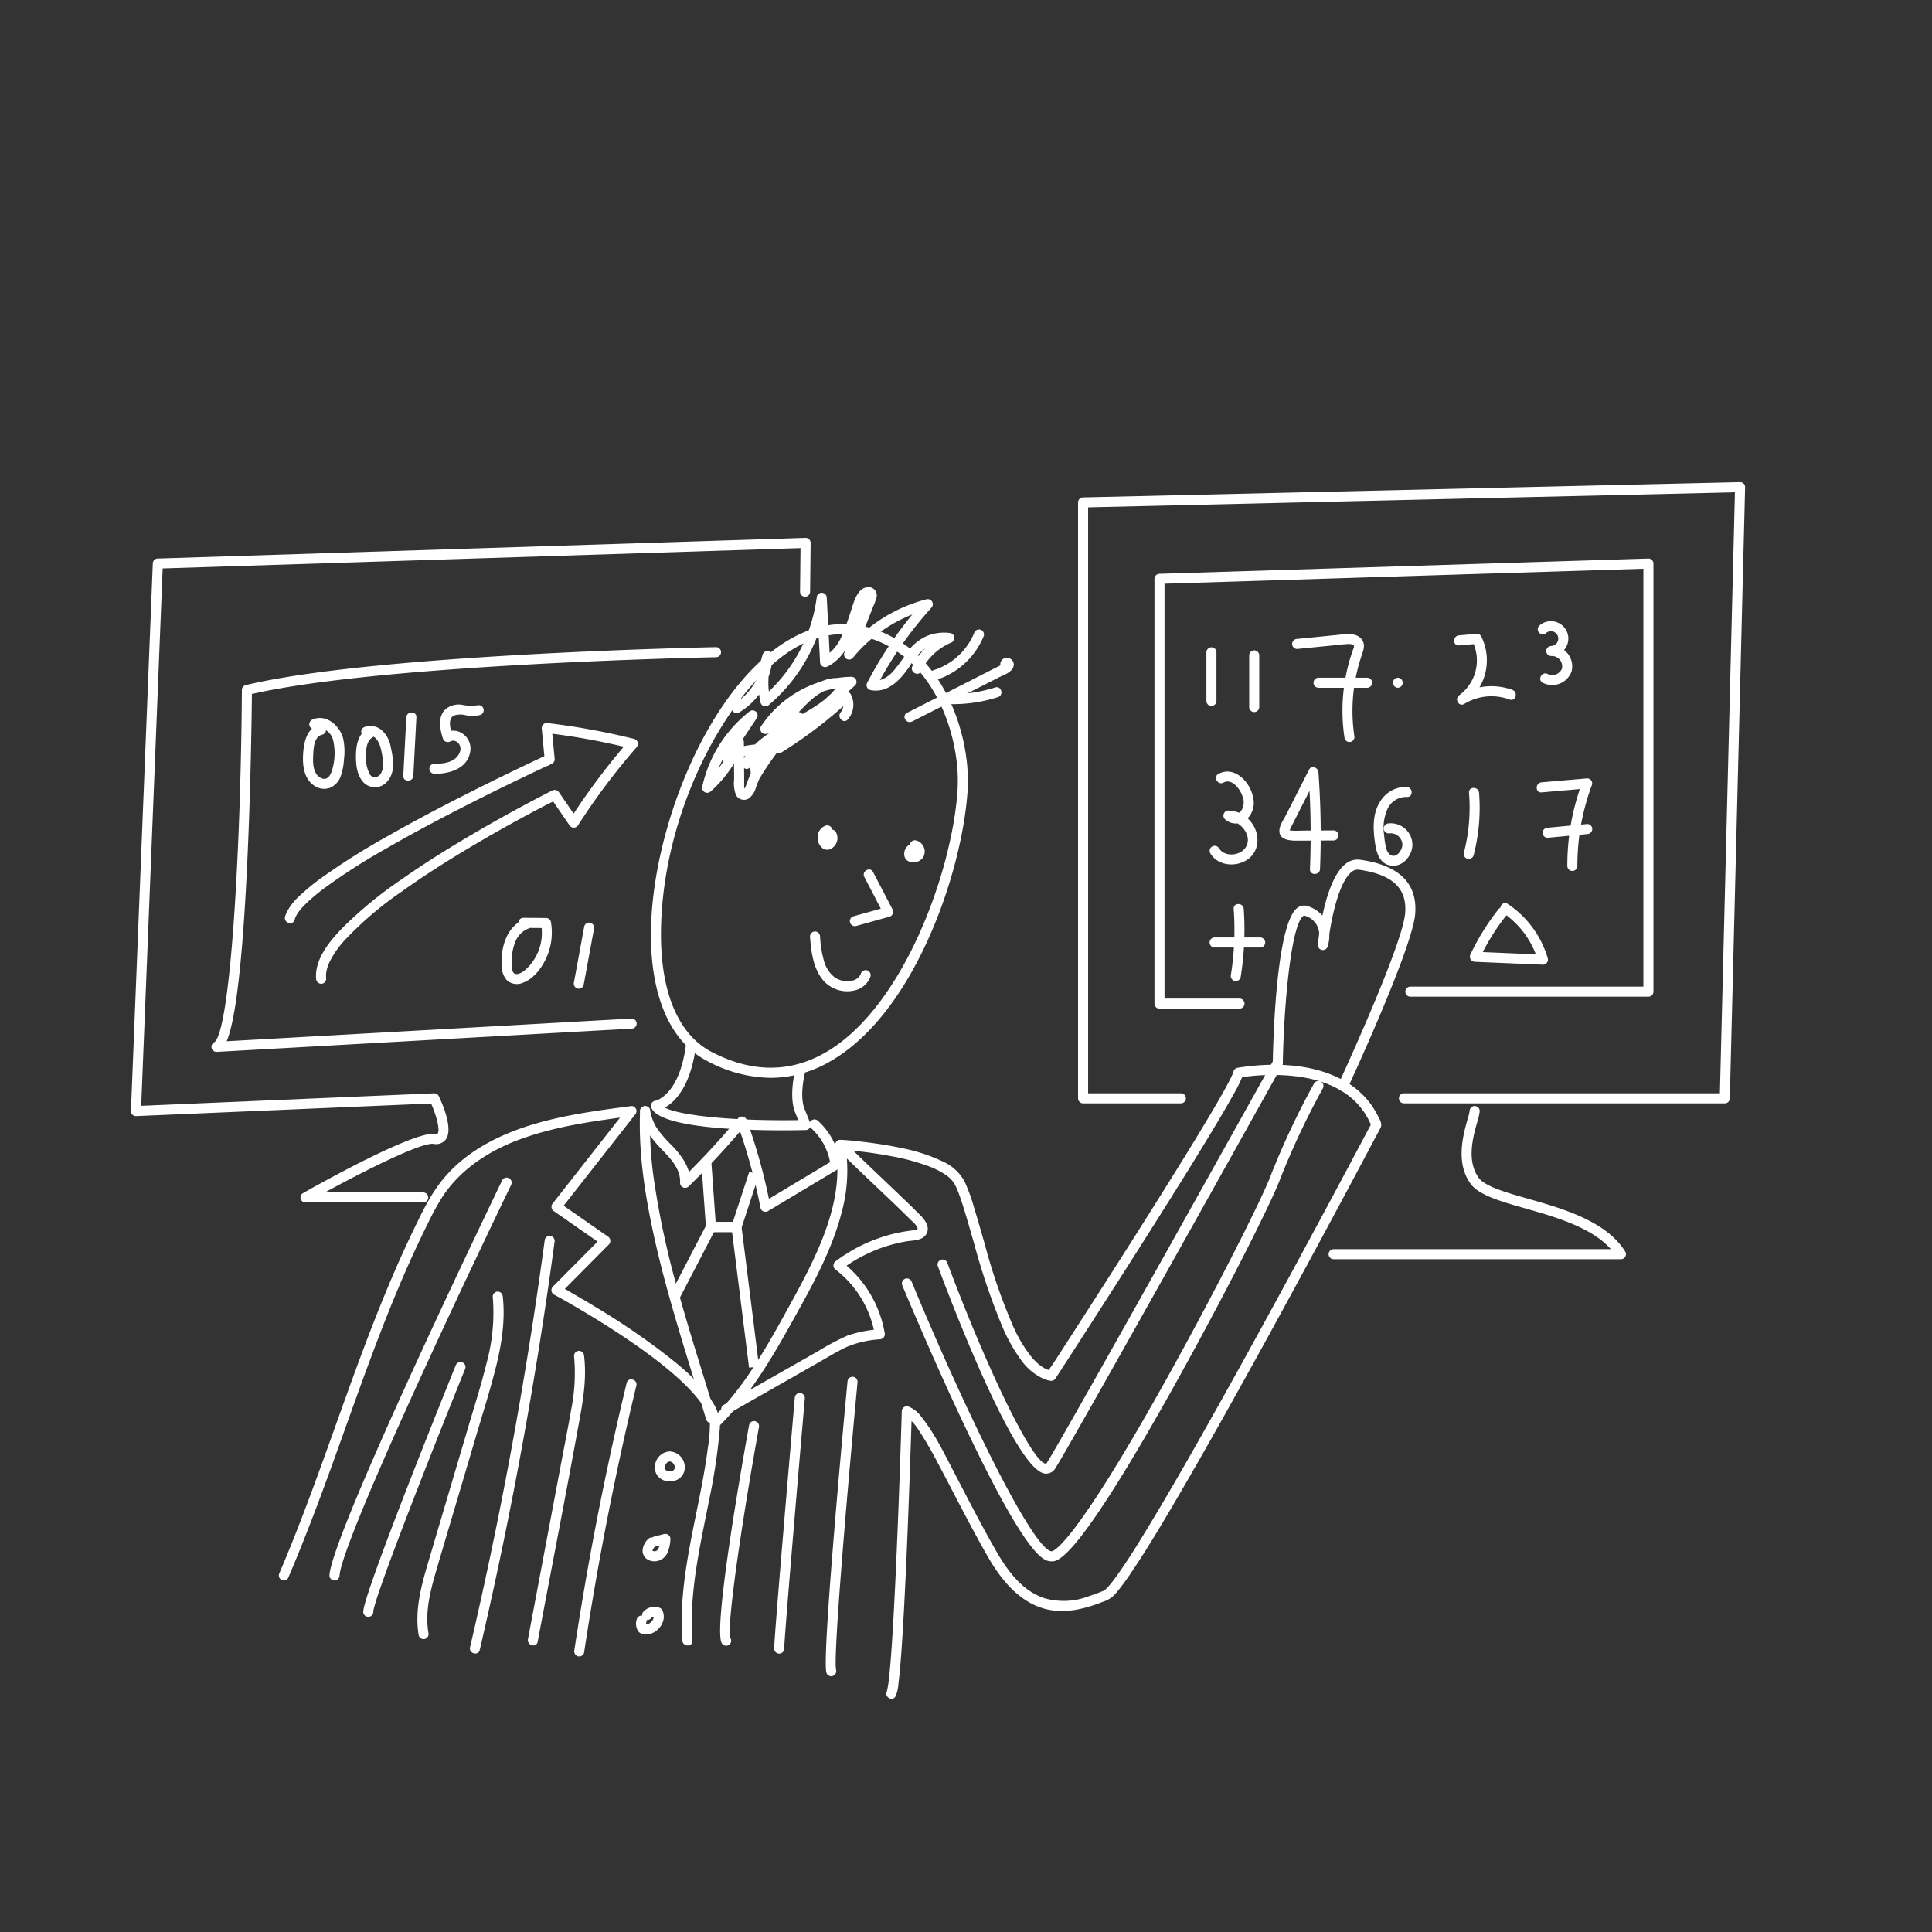 <?xml version="1.0" encoding="UTF-8"?>
<svg xmlns="http://www.w3.org/2000/svg" viewBox="0 0 424 424">
  <rect x="0" y="0" width="424" height="424" fill="#333333" stroke="none"/>
  <g fill="#fff">
    <path d="m169.135 236.54a30.182 30.182 0 0 1 -14.1-3.79c-7.889-4.154-12.216-14.017-12.183-27.776.056-23.129 13.043-55.625 31.59-65.276 8.077-4.205 16.451-3.561 24.217 1.852 9.084 6.335 13.447 18.977 13.74 28.695.036 1.185.015 2.354-.061 3.476-1.209 17.768-11.711 48.92-30.411 59.359a25.95 25.95 0 0 1 -12.791 3.46zm15.971-97.403a20.759 20.759 0 0 0 -9.646 2.517c-14.325 7.455-30.334 35.293-30.402 63.325-.031 12.897 3.877 22.066 11.004 25.818 8.683 4.572 17.023 4.689 24.788.356 17.205-9.604 28.062-39.612 29.285-57.582.071-1.049.09-2.146.057-3.259-.277-9.167-4.341-21.055-12.797-26.952a21.341 21.341 0 0 0 -12.291-4.223z"></path>
    <path d="m177.764 205.522c.269 3.361.654 6.924 2.89 9.616a6.978 6.978 0 0 0 7.228 2.131 4.8 4.8 0 0 0 3.157-2.972 1.113 1.113 0 0 0 -.771-1.357 1.127 1.127 0 0 0 -1.357.771 2.32 2.32 0 0 1 -.863 1.071 2.676 2.676 0 0 1 -.695.342 4.508 4.508 0 0 1 -.83.195 5.159 5.159 0 0 1 -3.31-.798 6.971 6.971 0 0 1 -2.417-3.76 24.654 24.654 0 0 1 -.826-5.237 1.131 1.131 0 0 0 -1.103-1.103 1.112 1.112 0 0 0 -1.103 1.103z"></path>
    <path d="m200.173 158.341 15.189-7.725 3.767-1.916c1.023-.52 2.51-.977 3.114-2.031a1.483 1.483 0 0 0 -1.295-2.29 1.359 1.359 0 0 0 -1.04 2.289c.998 1.014 2.558-.547 1.56-1.56l-.071-.072.284.487-.022-.073v.587l.019-.07-.284.487a.712.712 0 0 1 -.853-.072l-.284-.487c-.12-.3.296-.447-.133-.176-.203.128-.437.228-.651.336l-1.337.68-2.673 1.359-5.468 2.781-10.936 5.562c-1.266.644-.151 2.548 1.114 1.905z"></path>
    <path d="m202.134 147.309a12.981 12.981 0 0 1 6.504-6.233 1.154 1.154 0 0 0 .81-1.064 1.103 1.103 0 0 0 -.81-1.064 9.793 9.793 0 0 0 -5.35.684 10.618 10.618 0 0 0 -4.184 3.506 44.68 44.68 0 0 1 -3.146 4.269c-1.116 1.155-2.701 2.246-4.388 1.897l.659 1.621a84.245 84.245 0 0 1 12.181-17.56 1.112 1.112 0 0 0 -1.073-1.844 33.988 33.988 0 0 0 -17.792 11.359l1.844 1.073 3.352-8.574.8-2.048a16.935 16.935 0 0 0 .787-2.065 1.838 1.838 0 0 0 -1.796-2.425c-2.344.153-3.052 3.05-3.667 4.849a58.683 58.683 0 0 1 -2.113 5.83 9.574 9.574 0 0 1 -4.237 4.834l1.66.953-.735-14.147a1.104 1.104 0 0 0 -2.207 0 34.62 34.62 0 0 1 -12.039 21.972l1.844.487a18.047 18.047 0 0 1 .47-9.392l-2.167-.293a12.762 12.762 0 0 1 -6.263 10.525 1.104 1.104 0 0 0 1.114 1.905 15.036 15.036 0 0 0 7.356-12.43 1.109 1.109 0 0 0 -2.167-.293 20.34 20.34 0 0 0 -.47 10.565 1.116 1.116 0 0 0 1.844.487 36.836 36.836 0 0 0 12.686-23.532h-2.207l.736 14.146a1.118 1.118 0 0 0 1.66.953c3.447-1.731 5.077-5.325 6.288-8.786.632-1.806 1.176-3.645 1.894-5.421a1.877 1.877 0 0 1 .54-.812c.012-.01.333-.185.337-.202-.005.022-.434-.256-.447-.255-.102.003.033-.143-.102.1a15.2 15.2 0 0 0 -.724 1.862l-.75 1.92-3.402 8.702a1.111 1.111 0 0 0 1.844 1.073 32.015 32.015 0 0 1 16.818-10.791l-1.073-1.844a86.524 86.524 0 0 0 -12.526 18.007 1.115 1.115 0 0 0 .659 1.621c3.955.819 6.75-2.414 8.737-5.345a12.935 12.935 0 0 1 3.426-3.888 7.317 7.317 0 0 1 4.906-1.123v-2.128a15.247 15.247 0 0 0 -7.823 7.247c-.628 1.268 1.275 2.388 1.905 1.114z"></path>
    <path d="m186.066 157.88a4.888 4.888 0 0 0 .622-5.557 1.116 1.116 0 0 0 -1.733-.223 95.048 95.048 0 0 1 -14.633 11.162l1.337 1.733 16.008-14.583a1.115 1.115 0 0 0 -.78-1.883 24.327 24.327 0 0 0 -19.889 10.898 1.115 1.115 0 0 0 1.246 1.621c3.385-.808 5.772-3.443 8.1-5.847 2.192-2.263 5.315-5.021 8.723-3.966l-.659-1.621c-1.819 3.142-4.895 5.156-7.986 6.901-3.264 1.843-6.685 3.457-9.597 5.854a15.627 15.627 0 0 0 -3.912 4.68c-.472.888.561 2.214 1.51 1.51a82.696 82.696 0 0 0 11.612-10.434 1.104 1.104 0 0 0 -1.56-1.56 37.722 37.722 0 0 0 -10.417 14.9c-.163.419-.287.866-.477 1.273-.072.155-.173.292-.252.442-.128.244-.138.043-.04.187-.037-.054.21.043.179.08-.021.026-.047-.196-.052-.118a3.256 3.256 0 0 0 -.071-.403c-.054-.58-.017-1.18-.022-1.763l-.07-8.331a1.109 1.109 0 0 0 -2.167-.293 24.022 24.022 0 0 1 -6.68 9.589l1.844 1.073a26.959 26.959 0 0 1 9.694-15.425l-1.733-1.337-6.003 9.015a1.114 1.114 0 0 0 1.246 1.621 26.631 26.631 0 0 1 5.979-1.462l-1.104-1.103.458 5.551a1.113 1.113 0 0 0 2.056.557 59.827 59.827 0 0 1 8.028-10.527c.981-1.027-.577-2.59-1.56-1.56a62.5 62.5 0 0 0 -8.373 10.973l2.056.557-.458-5.551c-.044-.539-.472-1.179-1.103-1.103a29.044 29.044 0 0 0 -6.565 1.541l1.246 1.621 6.003-9.015a1.097 1.097 0 0 0 -.284-1.423 1.128 1.128 0 0 0 -1.449.086 28.841 28.841 0 0 0 -10.261 16.399 1.113 1.113 0 0 0 1.844 1.073 26.302 26.302 0 0 0 7.247-10.563l-2.167-.293.069 8.195a7.316 7.316 0 0 0 .409 3.462 1.997 1.997 0 0 0 2.711.796 4.268 4.268 0 0 0 1.669-2.486 33.368 33.368 0 0 1 1.304-3.099 36.906 36.906 0 0 1 3.59-5.947 35.779 35.779 0 0 1 5.236-5.628l-1.56-1.56a79.805 79.805 0 0 1 -11.165 10.089l1.51 1.51c1.7-3.199 4.699-5.261 7.769-7.019 3.266-1.869 6.695-3.472 9.662-5.818a16.372 16.372 0 0 0 4.062-4.598 1.117 1.117 0 0 0 -.659-1.621c-3.724-1.152-7.359 1.108-9.952 3.608-2.42 2.334-4.601 5.383-8.044 6.205l1.246 1.621a22.034 22.034 0 0 1 17.983-9.805l-.78-1.883-16.008 14.582a1.108 1.108 0 0 0 1.337 1.733 98.069 98.069 0 0 0 15.079-11.508l-1.733-.223a2.604 2.604 0 0 1 -.277 2.883c-.917 1.075.637 2.643 1.56 1.56z"></path>
    <path d="m205.42 149.224a16.677 16.677 0 0 0 10.487-9.687 1.11 1.11 0 0 0 -.77-1.357 1.13 1.13 0 0 0 -1.357.771 14.324 14.324 0 0 1 -8.946 8.146c-1.353.417-.776 2.547.587 2.128z"></path>
    <path d="m206.863 154.464a32.728 32.728 0 0 0 12.145-1.468c1.348-.429.772-2.56-.587-2.128a30.969 30.969 0 0 1 -11.558 1.389 1.103 1.103 0 1 0 0 2.207z"></path>
    <path d="m171.639 248.058c-10.016 0-26.966-.651-28.707-4.971a1.103 1.103 0 0 1 .862-1.504c.035-.006 5.209-1.057 6.699-11.989a1.103 1.103 0 1 1 2.186.297c-1.188 8.715-4.636 11.981-6.78 13.188 3.409 1.797 15.379 2.959 29.281 2.744l-.676-1.682c-1.388-3.457-.102-8.757-.047-8.981a1.103 1.103 0 0 1 2.142.529c-.012.049-1.169 4.835-.047 7.629l1.271 3.167a1.104 1.104 0 0 1 -.999 1.515c-1.286.029-3.084.058-5.186.058z"></path>
    <path d="m177.936 247.523a13.229 13.229 0 0 1 4.325 8.095l.546-.953-15.386 9.23 1.621.659a126.88 126.88 0 0 0 -5.152-18.718 1.115 1.115 0 0 0 -1.844-.487q-5.912 7.033-12.477 13.474l1.883.78c.206-3.232-1.836-5.939-3.944-8.16a31.173 31.173 0 0 1 -3.056-3.425 10.81 10.81 0 0 1 -1.813-4.476 1.112 1.112 0 0 0 -1.357-.771 1.129 1.129 0 0 0 -.771 1.357c.547 3.248 2.401 5.718 4.63 8.035 1.967 2.045 4.3 4.369 4.105 7.44a1.115 1.115 0 0 0 1.883.78q6.559-6.434 12.477-13.474l-1.844-.487a126.892 126.892 0 0 1 5.152 18.718 1.112 1.112 0 0 0 1.621.659l15.386-9.23a1.081 1.081 0 0 0 .546-.953 15.526 15.526 0 0 0 -4.971-9.655c-1.054-.947-2.619.609-1.56 1.56z"></path>
    <path d="m183.331 251.538c1.606 8.778-1.324 17.562-5.063 25.41-1.935 4.061-4.12 7.999-6.297 11.934-2.087 3.77-4.222 7.518-6.584 11.125a69.838 69.838 0 0 1 -9.032 11.31 1.104 1.104 0 0 0 1.56 1.56c6.322-6.298 10.996-13.972 15.315-21.719 4.438-7.96 9.136-16.077 11.452-24.962a35.192 35.192 0 0 0 .776-15.245c-.255-1.395-2.382-.804-2.128.587z"></path>
    <path d="m140.471 243.836c-.36 8.858.97 17.739 2.82 26.379 1.967 9.183 4.617 18.204 7.362 27.179 1.437 4.699 2.908 9.388 4.311 14.097a1.104 1.104 0 0 0 2.128-.587c-2.547-8.553-5.3-17.044-7.728-25.633a188.467 188.467 0 0 1 -5.946-27.04 85.495 85.495 0 0 1 -.74-14.395c.058-1.42-2.149-1.417-2.207 0z"></path>
    <path d="m159.905 310.245 12.905-7.345 6.514-3.708c2.035-1.158 4.047-2.393 6.144-3.437a22.48 22.48 0 0 1 7.621-1.83 1.129 1.129 0 0 0 1.064-1.397 25.093 25.093 0 0 0 -9.604-15.76v1.905a33.173 33.173 0 0 1 9.103-4.886 33.697 33.697 0 0 1 5.154-1.337c1.439-.254 3.457-.117 4.389-1.469 1.074-1.556-.138-3.203-1.248-4.315q-1.398-1.401-2.824-2.773c-2.263-2.19-4.549-4.356-6.829-6.528-2.393-2.28-4.789-4.558-7.12-6.901l-.78 1.883a83.743 83.743 0 0 1 11.255 1.405 46.246 46.246 0 0 1 8.696 2.401 16.665 16.665 0 0 1 3.321 1.769 6.263 6.263 0 0 1 1.854 1.976c.175.315.326.642.474.97.024.052.16.377.05.113q.058.139.114.279.127.317.247.637c.383 1.021.723 2.059 1.049 3.099.829 2.642 1.575 5.309 2.343 7.969a144.354 144.354 0 0 0 6.169 18.16 35.854 35.854 0 0 0 3.985 7.156 12.42 12.42 0 0 0 5.159 4.356 6.595 6.595 0 0 0 1.3.37 1.156 1.156 0 0 0 1.246-.507q2.001-3.077 3.99-6.162 4.826-7.473 9.617-14.968 5.876-9.195 11.678-18.436c3.472-5.542 6.926-11.098 10.27-16.718 1.198-2.012 2.384-4.032 3.516-6.082a30.979 30.979 0 0 0 1.96-3.942 4.035 4.035 0 0 0 .155-.474l-.771.77c.205-.039.411-.071.618-.103q.16-.025.321-.048c.07-.01.14-.019.211-.03.265-.038-.164.02-.003 0 .333-.042.667-.083 1.001-.119a47.975 47.975 0 0 1 5.888-.268c5.147.084 10.534.987 14.937 3.889a15.622 15.622 0 0 1 5.952 7.36l.111-.85q-1.207 2.287-2.422 4.571-3.17 5.968-6.364 11.925-4.522 8.437-9.087 16.852-5.231 9.639-10.531 19.239-5.3 9.589-10.712 19.116c-3.15 5.528-6.336 11.037-9.629 16.481-2.317 3.829-4.654 7.67-7.264 11.309q-.342.477-.695.947c-.074.099-.42.545-.176.234-.105.134-.209.268-.316.4a15.048 15.048 0 0 1 -1.044 1.192c-.136.137-.29.257-.426.393-.16.16.284-.152.017-.015a.982.982 0 0 0 -.177.109c-.02.018-.054.018-.073.036.19-.169.311-.126.134-.059-.1.038-.199.08-.299.119q-.49.195-.982.386c-.717.277-1.439.54-2.171.777a15.367 15.367 0 0 1 -9.657.415c-4.852-1.579-8.104-5.995-10.539-10.23-3.299-5.738-6.301-11.637-9.365-17.501-2.144-4.103-4.213-8.458-7.14-12.078a6.268 6.268 0 0 0 -2.885-2.273 1.115 1.115 0 0 0 -1.397 1.064q-.086 2.916-.183 5.831-.231 7.063-.497 14.125-.33 8.721-.737 17.44c-.247 5.183-.514 10.366-.891 15.541-.134 1.843-.28 3.687-.482 5.524-.038.343-.079.685-.121 1.027a1.537 1.537 0 0 1 -.025.192c-.021.146-.042.293-.065.439-.064.409-.145.812-.244 1.214-.015.059-.048.12-.057.179-.034.217.146-.299.038-.094-.664 1.254 1.24 2.371 1.905 1.114a8.527 8.527 0 0 0 .631-2.856c.213-1.622.354-3.254.485-4.885.401-4.985.665-9.981.914-14.975q.436-8.742.764-17.489.291-7.493.539-14.988.081-2.448.158-4.896a22.808 22.808 0 0 0 .072-2.341c-.002-.033.002-.068.003-.102l-1.397 1.064c.336.099-.063-.085.174.065.118.075.241.143.359.22.052.034.202.153.012.003.07.055.14.112.206.172.17.155.336.312.495.479a15.365 15.365 0 0 1 1.682 2.169 82.419 82.419 0 0 1 4.22 7.271c3.665 6.86 7.111 13.834 10.993 20.577 2.948 5.12 7.158 10.277 13.254 11.511 4.086.827 8.108-.232 11.905-1.72a6.445 6.445 0 0 0 2.135-1.129 11.333 11.333 0 0 0 1.199-1.307c1.304-1.596 2.469-3.307 3.606-5.025 3.572-5.394 6.86-10.98 10.118-16.568 4.275-7.332 8.442-14.726 12.569-22.142q6.469-11.624 12.809-23.32 5.45-10.033 10.836-20.101 3.338-6.237 6.651-12.486c.354-.669.739-1.33 1.065-2.013.418-.877-.328-1.999-.729-2.787a17.745 17.745 0 0 0 -2.018-3.084 18.157 18.157 0 0 0 -5.196-4.343c-6.487-3.678-14.651-4.076-21.905-3.126-.558.073-1.119.146-1.672.251a1.082 1.082 0 0 0 -.771.771 4.806 4.806 0 0 1 -.161.489c-.018.049-.04.096-.058.145-.071.191.132-.288.03-.072-.061.128-.115.26-.175.389-.294.633-.618 1.252-.946 1.868-1.01 1.893-2.09 3.749-3.178 5.598-3.208 5.451-6.541 10.829-9.891 16.194q-5.796 9.284-11.694 18.504-4.982 7.808-10.004 15.59-1.628 2.523-3.26 5.044c-.511.789-1.12 1.569-1.558 2.402-.019.036-.046.07-.068.105l1.246-.507a6.409 6.409 0 0 1 -1.3-.37c.223.09-.095-.045-.158-.076-.098-.049-.195-.098-.291-.15-.225-.122-.443-.255-.655-.397a6.618 6.618 0 0 1 -1.043-.839 14.285 14.285 0 0 1 -1.173-1.234 30.386 30.386 0 0 1 -3.988-6.659 123.946 123.946 0 0 1 -6.209-17.898c-.789-2.719-1.55-5.446-2.382-8.152a40.565 40.565 0 0 0 -2.121-5.833 10.197 10.197 0 0 0 -4.934-4.446 37.447 37.447 0 0 0 -8.499-2.788c-2.848-.63-5.735-1.074-8.631-1.417-1.648-.195-3.318-.403-4.978-.465-.081-.003-.161-.01-.241-.015a1.115 1.115 0 0 0 -.78 1.883c4.007 4.03 8.181 7.893 12.283 11.826q1.478 1.417 2.943 2.847.654.641 1.303 1.287a4.758 4.758 0 0 1 1.201 1.421c.212.547-.521.542-.914.598-.818.116-1.636.213-2.449.363a33.702 33.702 0 0 0 -4.686 1.216 34.979 34.979 0 0 0 -9.86 5.186 1.125 1.125 0 0 0 0 1.905 22.919 22.919 0 0 1 8.59 14.442l1.064-1.397a27.274 27.274 0 0 0 -7.085 1.39 53.563 53.563 0 0 0 -6.318 3.339l-13.274 7.555-7.62 4.337a1.104 1.104 0 0 0 1.114 1.905z"></path>
    <path d="m146.955 320.746a2.174 2.174 0 0 1 .283.017l-.293-.039a2.018 2.018 0 0 1 .36.087c.25.086-.21-.107-.05-.023.041.021.083.041.123.064q.081.046.158.098c.218.148-.172-.152-.037-.032a3.149 3.149 0 0 1 .253.245c.037.041.07.085.107.127-.243-.279-.087-.112-.034-.031a3.54 3.54 0 0 1 .174.31c.107.206-.09-.248-.028-.068.021.06.042.118.06.179a2.554 2.554 0 0 1 .078.366l-.039-.293a2.305 2.305 0 0 1 .002.554l.039-.293a2.047 2.047 0 0 1 -.069.317c-.034.11-.144.254.028-.045-.024.041-.041.086-.064.128-.029.052-.062.102-.094.152-.092.146.187-.218.066-.083a2.365 2.365 0 0 1 -.214.217c-.157.136.045-.062.087-.065-.035.002-.114.077-.145.096-.105.064-.435.18-.05.045a3.229 3.229 0 0 1 -.598.16l.293-.039a2.808 2.808 0 0 1 -.713.003l.293.039a3.204 3.204 0 0 1 -.598-.156c.388.133.054.018-.049-.045-.043-.026-.084-.058-.127-.084-.076-.045.248.207.069.051-.078-.068-.142-.146-.214-.219.218.221.126.17.066.081-.034-.051-.066-.103-.095-.157-.022-.041-.039-.084-.061-.124.171.316.063.154.032.05a2.088 2.088 0 0 1 -.067-.31l.039.293a2.35 2.35 0 0 1 .004-.59l-.039.293a2.612 2.612 0 0 1 .078-.359c.018-.059.039-.117.059-.175.059-.172-.135.29-.02.05a2.652 2.652 0 0 1 .159-.284c.034-.052.072-.101.106-.152-.203.306-.092.118-.026.044.083-.092.177-.169.265-.254-.229.221-.162.121-.078.062q.074-.052.153-.097c.052-.03.107-.056.161-.084.16-.08-.302.11-.053.028a1.987 1.987 0 0 1 .356-.081l-.293.039c.062-.007.123-.011.185-.014a1.103 1.103 0 0 0 0-2.207 3.443 3.443 0 0 0 -3.059 2.405 3.298 3.298 0 0 0 -.077 1.911 3.047 3.047 0 0 0 1.218 1.69 3.624 3.624 0 0 0 3.641.174 2.938 2.938 0 0 0 1.3-1.3 3.268 3.268 0 0 0 .234-2.168 3.46 3.46 0 0 0 -3.244-2.712 1.103 1.103 0 0 0 0 2.207z"></path>
    <path d="m144.129 339.355 2.195-.566-1.397-1.064c-.024.343-.053.686-.098 1.027l.039-.293a6.184 6.184 0 0 1 -.207.973q-.035.113-.076.224c-.083.223.099-.208-.002.007a3.642 3.642 0 0 1 -.246.43c-.084.13.065-.065.068-.082-.005.026-.058.07-.075.09-.048.056-.099.11-.152.16-.021.02-.043.038-.064.057-.1.094.113-.092.122-.093-.035.001-.112.075-.145.094-.05.029-.102.054-.154.08-.147.074.243-.09.123-.052-.028.009-.055.02-.083.029a2.265 2.265 0 0 1 -.363.084l.293-.04a2.289 2.289 0 0 1 -.562.006l.293.039a2.351 2.351 0 0 1 -.405-.097c-.131-.042.149.063.151.065a.517.517 0 0 0 -.09-.045c-.05-.027-.251-.172-.07-.032.175.135.011-.003-.033-.044-.031-.029-.122-.15.012.022.128.164.046.058.02.015-.017-.028-.03-.06-.047-.088-.049-.078.097.289.058.132a2.478 2.478 0 0 1 -.054-.245l.04.293a1.589 1.589 0 0 1 .007-.364l-.04.293a1.866 1.866 0 0 1 .056-.237c.029-.092.13-.225-.022.032.07-.119.126-.246.202-.363.042-.064.086-.125.13-.188.119-.17-.157.186-.011.016.098-.115.195-.23.297-.343a1.103 1.103 0 1 0 -1.56-1.56 3.755 3.755 0 0 0 -1.265 2.713 2.377 2.377 0 0 0 .58 1.388 2.483 2.483 0 0 0 1.015.653 3.034 3.034 0 0 0 2.098-.031 3.298 3.298 0 0 0 1.829-1.782 8.714 8.714 0 0 0 .598-2.945 1.113 1.113 0 0 0 -1.397-1.064l-2.195.566a1.103 1.103 0 1 0 .587 2.128z"></path>
    <path d="m142.801 355.209a2.356 2.356 0 0 1 .268-.243l-.223.172a2.386 2.386 0 0 1 .493-.281l-.264.111a2.504 2.504 0 0 1 .549-.149l-.293.039a2.393 2.393 0 0 1 .619-.002l-.293-.039a2.318 2.318 0 0 1 .402.098l-.659-.507c.019.039.037.078.055.117l-.111-.264a2.177 2.177 0 0 1 .146.521l-.039-.293a2.321 2.321 0 0 1 -.003.611l.039-.293a2.734 2.734 0 0 1 -.179.635l.111-.264a3.201 3.201 0 0 1 -.408.69l.172-.223a3.404 3.404 0 0 1 -.574.571l.223-.172a3.108 3.108 0 0 1 -.651.383l.264-.111a2.608 2.608 0 0 1 -.633.175l.293-.039a2.267 2.267 0 0 1 -.571 0l.293.04a2.183 2.183 0 0 1 -.526-.148l.659.507a2.245 2.245 0 0 1 -.162-.303l.111.264a2.222 2.222 0 0 1 -.138-.496l.039.293a2.21 2.21 0 0 1 0-.572l-.039.293a2.197 2.197 0 0 1 .099-.389 1.11 1.11 0 0 0 -.77-1.357 1.131 1.131 0 0 0 -1.357.771 3.031 3.031 0 0 0 -.021 1.883 2.458 2.458 0 0 0 .506.951 1.841 1.841 0 0 0 .931.419 3.545 3.545 0 0 0 2.614-.532 4.398 4.398 0 0 0 1.707-2.161 3.215 3.215 0 0 0 .193-1.219 3.437 3.437 0 0 0 -.107-.739 1.971 1.971 0 0 0 -.435-.882 2.115 2.115 0 0 0 -1.336-.437 3.369 3.369 0 0 0 -.911.084 3.244 3.244 0 0 0 -1.643.931 1.103 1.103 0 0 0 1.56 1.56z"></path>
    <path d="m137.528 303.504q-5.445 22.609-9.37 45.547-1.116 6.53-2.107 13.081a1.139 1.139 0 0 0 .771 1.357 1.112 1.112 0 0 0 1.357-.771q3.482-22.993 8.496-45.718 1.429-6.469 2.981-12.91c.332-1.38-1.795-1.969-2.128-.587z"></path>
    <path d="m125.976 297.56a40.479 40.479 0 0 1 -.639 11.876c-.702 4.039-1.505 8.062-2.265 12.091l-4.6 24.383-2.607 13.817c-.262 1.388 1.865 1.983 2.128.587 3.096-16.411 6.298-32.806 9.283-49.238.809-4.452 1.461-8.992.905-13.515a1.138 1.138 0 0 0 -1.103-1.103 1.11 1.11 0 0 0 -1.103 1.103z"></path>
    <path d="m119.565 272.033q-2.37 17.58-5.384 35.065-3.017 17.48-6.678 34.841-2.068 9.805-4.341 19.565c-.322 1.382 1.806 1.971 2.128.587q4.021-17.277 7.406-34.694 3.381-17.414 6.116-34.944 1.545-9.901 2.882-19.832a1.142 1.142 0 0 0 -.771-1.357 1.111 1.111 0 0 0 -1.357.771z"></path>
    <path d="m108.136 284.557a41.784 41.784 0 0 1 -1.326 14.476c-1.182 4.846-2.707 9.613-4.122 14.395q-4.335 14.646-8.67 29.293c-1.558 5.263-3.056 10.674-2.126 16.197a1.112 1.112 0 0 0 1.357.771 1.129 1.129 0 0 0 .77-1.357c-.804-4.775.527-9.584 1.863-14.135q2.138-7.279 4.306-14.55l4.277-14.449c1.407-4.752 2.903-9.488 4.147-14.285 1.38-5.322 2.336-10.848 1.73-16.354a1.136 1.136 0 0 0 -1.103-1.103 1.111 1.111 0 0 0 -1.103 1.103z"></path>
    <path d="m63.236 346.306c4.004-9.336 7.519-18.867 10.952-28.424 3.421-9.524 6.772-19.076 10.494-28.488 1.845-4.665 3.782-9.295 5.864-13.859q1.578-3.458 3.271-6.862a58.328 58.328 0 0 1 3.212-5.919c4.001-6.132 10.266-10.199 17.042-12.699 7.035-2.595 14.507-3.773 21.908-4.77q1.306-.176 2.614-.345l-.78-1.883-5.565 7.096-8.873 11.314-2.041 2.602a1.128 1.128 0 0 0 .223 1.733l9.406 6.55 1.334.929-.223-1.733-9.411 9.481-1.33 1.339a1.114 1.114 0 0 0 .223 1.733c2.229 1.197 4.418 2.474 6.591 3.77 4.731 2.822 9.378 5.805 13.823 9.062 2.286 1.674 4.516 3.429 6.626 5.323.984.883 1.942 1.798 2.852 2.758a29.684 29.684 0 0 1 2.157 2.526 15.577 15.577 0 0 1 1.586 2.597q.067.143.131.289c.066.15-.068-.169-.008-.018.016.041.034.081.048.122.077.214.156.426.221.644.058.195.108.393.15.592.019.09.034.181.05.272.031.17-.006-.196.01.09a32.325 32.325 0 0 1 -.471 5.795c-.325 2.577-.764 5.14-1.241 7.692-1.892 10.125-4.533 20.245-4.478 30.615q.01 1.915.151 3.824c.103 1.408 2.31 1.419 2.207 0-.767-10.517 1.692-20.831 3.712-31.074a128.928 128.928 0 0 0 2.305-15.519 9.417 9.417 0 0 0 -1.539-5.657c-2.733-4.512-7.122-8.026-11.247-11.197a158.526 158.526 0 0 0 -14.223-9.613q-2.698-1.643-5.443-3.208a27.205 27.205 0 0 0 -2.734-1.526c-.042-.018-.081-.044-.121-.066l.223 1.733 9.411-9.481 1.33-1.339a1.12 1.12 0 0 0 -.223-1.733l-9.406-6.55-1.334-.929.223 1.733 5.565-7.096 8.873-11.314 2.041-2.602a1.127 1.127 0 0 0 .228-1.205 1.082 1.082 0 0 0 -1.008-.678c-7.525.984-15.113 1.984-22.376 4.264-7.115 2.234-13.993 5.813-18.843 11.614-2.863 3.424-4.762 7.456-6.688 11.451-2.224 4.614-4.281 9.306-6.233 14.041-3.92 9.512-7.383 19.202-10.848 28.886-3.448 9.636-6.901 19.276-10.812 28.736q-.719 1.739-1.46 3.468a1.14 1.14 0 0 0 .396 1.51 1.111 1.111 0 0 0 1.51-.396z"></path>
    <path d="m230.897 342.66c-.099 0-.188-.006-.27-.012-1.518-.107-5.074-.353-19.411-30.753-6.961-14.761-13.135-29.653-13.197-29.802a1.103 1.103 0 0 1 2.038-.845c11.955 28.879 26.715 58.918 30.723 59.197.421-.005 4.731-1.095 24.911-37.242 10.499-18.808 21.215-39.983 23.088-44.977a175.644 175.644 0 0 1 9.594-20.427 1.103 1.103 0 1 1 1.925 1.077 173.233 173.233 0 0 0 -9.452 20.125c-1.954 5.209-12.583 26.225-23.358 45.509-20.316 36.363-24.911 38.148-26.591 38.148z"></path>
    <path d="m229.589 323.414a2.178 2.178 0 0 1 -.233-.012c-6.286-.638-19.596-34.986-23.526-45.498a1.103 1.103 0 0 1 2.067-.774c8.985 24.035 18.831 44.082 21.633 44.082.024 0 .047-.002.071-.004a.689.689 0 0 0 .17-.204c4.546-7.251 49.246-87.509 49.697-88.318a1.103 1.103 0 1 1 1.928 1.073c-1.842 3.309-45.179 81.117-49.755 88.417a2.359 2.359 0 0 1 -2.05 1.237z"></path>
    <path d="m159.372 361.17a1.137 1.137 0 0 1 -.969-.547c-1.881-3.115 4.114-37.428 5.996-47.87a1.104 1.104 0 0 1 2.172.392c-3.742 20.758-7.207 44.067-6.259 46.375a1.085 1.085 0 0 1 -.384 1.497 1.073 1.073 0 0 1 -.556.154z"></path>
    <path d="m171.011 362.9a1.104 1.104 0 0 1 -1.103-1.087c-.037-2.517 4.335-52.947 4.521-55.093a1.103 1.103 0 0 1 2.198.192c-1.573 18.135-4.541 52.944-4.513 54.869a1.104 1.104 0 0 1 -1.087 1.119z"></path>
    <path d="m182.421 367.861a1.101 1.101 0 0 1 -1.064-.818c-1.005-3.789 4.062-57.748 4.644-63.888a1.085 1.085 0 0 1 1.202-.994 1.102 1.102 0 0 1 .994 1.201c-2.265 23.935-5.388 60.495-4.707 63.115a1.105 1.105 0 0 1 -1.069 1.385z"></path>
    <path d="m73.408 346.852c-.025 0-.05-.001-.074-.002a1.103 1.103 0 0 1 -1.027-1.174c.625-9.376 36.367-83.466 37.889-86.615a1.103 1.103 0 1 1 1.987.959c-12.822 26.546-37.197 78.639-37.674 85.803a1.103 1.103 0 0 1 -1.1 1.03z"></path>
    <path d="m80.823 354.831h-.004a1.1 1.1 0 0 1 -1.099-1.099c0-3.861 18.234-48.995 20.314-54.128a1.103 1.103 0 1 1 2.045.828c-7.781 19.213-20.133 50.671-20.152 53.3a1.106 1.106 0 0 1 -1.103 1.099z"></path>
    <path d="m294.759 239.441a1.103 1.103 0 0 1 -1-1.568c.14-.302 14.022-30.304 14.617-37.442.458-5.495-2.776-8.533-10.176-9.562a2.011 2.011 0 0 0 -1.572.492c-2.63 2.068-4.212 9.185-4.894 13.671a7.985 7.985 0 0 1 -.368 2.702 1.103 1.103 0 0 1 -2.146-.455c.032-.318.125-1.186.3-2.384a4.289 4.289 0 0 0 -3.258-3.946c-.059-.019-.095-.031-.211.051-2.758 1.952-4.302 20.028-4.517 32.241a1.104 1.104 0 0 1 -1.103 1.084h-.02a1.104 1.104 0 0 1 -1.084-1.123c.09-5.097.773-30.695 5.449-34.002a2.374 2.374 0 0 1 2.183-.344 7.183 7.183 0 0 1 3.261 2.082c.886-4.205 2.449-9.272 5.043-11.313a4.152 4.152 0 0 1 3.24-.943c8.57 1.191 12.632 5.205 12.072 11.93-.627 7.525-14.235 36.938-14.814 38.187a1.104 1.104 0 0 1 -1.002.64z"></path>
    <path d="m47.511 230.846a1.104 1.104 0 0 1 -.555-2.057c3.52-2.054 5.881-40.949 6.129-77.366a1.103 1.103 0 0 1 .846-1.066c28.567-6.858 102.441-8.319 103.184-8.333a1.093 1.093 0 0 1 1.124 1.083 1.104 1.104 0 0 1 -1.083 1.124c-.733.014-72.952 1.442-101.872 8.075-.038 3.908-.239 20.369-1.019 36.983-1.246 26.538-3.07 35.785-4.519 39.223l88.784-4.973a1.103 1.103 0 1 1 .124 2.202l-91.08 5.103c-.021.001-.042.002-.062.002z"></path>
    <path d="m69.266 160c1.62-.668 3.257.645 3.769 2.166a12.561 12.561 0 0 1 .006 6.259c-.27 1.298-1.063 3.195-2.713 2.257-1.852-1.054-1.663-3.72-1.563-5.54.076-1.387.333-3.604 1.986-3.911a1.113 1.113 0 0 0 .771-1.357 1.127 1.127 0 0 0 -1.357-.77c-2.476.46-3.3 3.123-3.545 5.299-.304 2.698-.248 6.079 2.125 7.865a3.825 3.825 0 0 0 3.73.612 4.304 4.304 0 0 0 2.305-2.547 13.12 13.12 0 0 0 .704-3.65 13.578 13.578 0 0 0 -.163-4.567c-.683-2.765-3.649-5.474-6.64-4.241a1.139 1.139 0 0 0 -.77 1.357 1.11 1.11 0 0 0 1.356.771z"></path>
    <path d="m80.667 161.65c1.64-.663 2.576 1.278 2.889 2.556a18.621 18.621 0 0 1 .497 2.948 4.079 4.079 0 0 1 -.439 2.548 1.676 1.676 0 0 1 -1.501.888 1.411 1.411 0 0 1 -.983-.709 7.587 7.587 0 0 1 -.805-3.907c-.001-1.442.073-3.38 1.456-4.161a1.104 1.104 0 0 0 -1.114-1.905c-1.976 1.115-2.478 3.433-2.542 5.534-.058 1.911.094 4.152 1.241 5.763a3.533 3.533 0 0 0 5.6.334c1.885-2.076 1.334-5.066.798-7.562a6.442 6.442 0 0 0 -1.829-3.587 3.827 3.827 0 0 0 -3.856-.868 1.138 1.138 0 0 0 -.771 1.357 1.111 1.111 0 0 0 1.357.771z"></path>
    <path d="m89.18 157.421-.673 12.841c-.074 1.419 2.132 1.415 2.207 0l.673-12.841c.074-1.419-2.132-1.415-2.207 0z"></path>
    <path d="m71.591 214.8a5.919 5.919 0 0 1 -.026-1.062c.005-.08.015-.159.02-.238.018-.276-.034.182 0-.016s.069-.396.115-.593a9.013 9.013 0 0 1 .34-1.109c.037-.098.076-.195.115-.292.073-.184-.088.188.03-.067.093-.199.184-.398.284-.594a20.642 20.642 0 0 1 3.422-4.738 75.682 75.682 0 0 1 12.051-10.271c4.829-3.47 9.855-6.664 14.959-9.712q6.391-3.818 12.956-7.336 2.143-1.153 4.304-2.273c.67-.347 1.411-.642 2.048-1.047a.981.981 0 0 1 .091-.045l-1.51-.396 4.173 6.094a1.119 1.119 0 0 0 1.905 0 144.693 144.693 0 0 1 12.82-17.093 1.116 1.116 0 0 0 -.487-1.844 155.414 155.414 0 0 0 -19.213-3.501 1.105 1.105 0 0 0 -1.103 1.103l.642 6.855.546-.953c-1.855.851-3.698 1.727-5.539 2.607q-6.655 3.182-13.23 6.527c-5.48 2.791-10.919 5.67-16.264 8.714a150.754 150.754 0 0 0 -14.276 8.983 46.475 46.475 0 0 0 -5.081 4.162 12.359 12.359 0 0 0 -2.783 3.596 5.34 5.34 0 0 0 -.346.957c-.326 1.381 1.801 1.97 2.128.587.029-.123.066-.243.105-.364.018-.055.042-.108.06-.164.066-.198-.129.235.001.002.148-.267.278-.538.445-.796.085-.132.175-.262.267-.39.051-.071.105-.141.157-.212-.074.1-.065.078.06-.073.252-.304.511-.602.782-.89a27.035 27.035 0 0 1 2.001-1.897q.572-.495 1.161-.969.3-.242.603-.479c.166-.131.294-.229.578-.443a133.303 133.303 0 0 1 13.763-8.853c5.287-3.055 10.675-5.935 16.105-8.725q6.813-3.501 13.72-6.814 2.233-1.073 4.475-2.127c.703-.33 1.445-.619 2.126-.991.031-.017.064-.03.096-.044a1.066 1.066 0 0 0 .546-.953l-.642-6.854-1.103 1.103a150.727 150.727 0 0 1 18.626 3.423l-.487-1.844a148.598 148.598 0 0 0 -13.165 17.539h1.905l-4.173-6.094a1.136 1.136 0 0 0 -1.51-.396c-1.786.891-3.552 1.823-5.313 2.761q-6.413 3.417-12.678 7.105c-5.162 3.045-10.248 6.234-15.15 9.684a87.931 87.931 0 0 0 -12.876 10.587c-2.62 2.718-5.574 6.178-5.812 10.134a5.909 5.909 0 0 0 .028 1.028 1.137 1.137 0 0 0 1.103 1.103 1.11 1.11 0 0 0 1.104-1.103z"></path>
    <path d="m104.776 154.789a9.815 9.815 0 0 1 -3.451-.128 4.518 4.518 0 0 0 -3.471.928c-1.85 1.604-1.322 4.432-.654 6.468a1.117 1.117 0 0 0 1.621.659 1.425 1.425 0 0 1 1.721.323 1.879 1.879 0 0 1 .326 2.131c-.888 2.161-3.53 2.469-5.562 2.435a1.104 1.104 0 0 0 0 2.207c3.203.054 7.158-1.04 7.862-4.681a3.933 3.933 0 0 0 -1.369-3.911 3.582 3.582 0 0 0 -4.091-.41l1.621.659c-.393-1.196-1.215-3.672.298-4.445a4.738 4.738 0 0 1 2.644-.045 7.739 7.739 0 0 0 3.094-.063 1.104 1.104 0 0 0 -.587-2.128z"></path>
    <path d="m114.834 203.635 4.995.038-1.064-.81a10.878 10.878 0 0 1 -3.649 10.132c-.505.396-1.409.946-2.088.717-.64-.215-.656-1.212-.699-1.776a11.54 11.54 0 0 1 .632-4.895 5.231 5.231 0 0 1 3.219-3.341c1.353-.416.776-2.547-.587-2.128-4.293 1.321-5.778 6.304-5.471 10.363a4.571 4.571 0 0 0 1.231 3.309 3.371 3.371 0 0 0 3.387.444c2.284-.835 4.014-3.073 5.033-5.203a13.415 13.415 0 0 0 1.12-8.21 1.111 1.111 0 0 0 -1.064-.81l-4.995-.038a1.104 1.104 0 0 0 0 2.207z"></path>
    <path d="m128.226 203.287-2.267 12.296a1.134 1.134 0 0 0 .771 1.357 1.113 1.113 0 0 0 1.357-.77l2.267-12.296a1.134 1.134 0 0 0 -.771-1.357 1.113 1.113 0 0 0 -1.357.771z"></path>
    <path d="m264.76 143.129v10.73a1.104 1.104 0 0 0 2.207 0v-10.73a1.104 1.104 0 0 0 -2.207 0z"></path>
    <path d="m274.149 143.8v11.4a1.104 1.104 0 0 0 2.207 0v-11.4a1.104 1.104 0 0 0 -2.207 0z"></path>
    <path d="m284.675 142.423 7.109-.705c1.172-.116 2.346-.262 3.521-.347.42-.031 1.456-.142 1.778.254.195.239-.071.747-.159 1.002-.181.521-.361 1.043-.525 1.57q-.51 1.642-.872 3.325a39.779 39.779 0 0 0 -.441 14.514 1.111 1.111 0 0 0 1.357.771 1.132 1.132 0 0 0 .77-1.357 37.694 37.694 0 0 1 .669-14.334q.436-1.795 1.042-3.542c.369-1.063.697-2.178-.016-3.18-1.22-1.715-3.748-1.217-5.514-1.042l-8.719.864a1.134 1.134 0 0 0 -1.103 1.103 1.111 1.111 0 0 0 1.103 1.103z"></path>
    <path d="m289.335 150.939h10.73a1.104 1.104 0 0 0 0-2.207h-10.73a1.104 1.104 0 0 0 0 2.207z"></path>
    <path d="m306.771 150.939a1.104 1.104 0 0 0 0-2.207 1.104 1.104 0 0 0 0 2.207z"></path>
    <path d="m320.191 141.641 3.917-.338-.953-.546a9.487 9.487 0 0 1 -2.893 11.809c-1.154.796-.114 2.656 1.114 1.905a11.429 11.429 0 0 1 9.94-.946c1.334.492 1.91-1.64.587-2.128a13.558 13.558 0 0 0 -11.64 1.169l1.114 1.905a11.741 11.741 0 0 0 3.685-14.828 1.077 1.077 0 0 0 -.953-.546l-3.917.338c-1.404.121-1.417 2.329 0 2.207z"></path>
    <path d="m339.36 138.881a1.618 1.618 0 1 1 1.077 2.883v2.207a2.26 2.26 0 0 1 2.325 2.832 2.323 2.323 0 0 1 -1.224 1.168 2.051 2.051 0 0 1 -1.859-.04c-1.244-.686-2.359 1.218-1.114 1.905a4.532 4.532 0 0 0 6.325-2.447 4.48 4.48 0 0 0 -4.452-5.625 1.13 1.13 0 0 0 -1.103 1.103 1.113 1.113 0 0 0 1.103 1.103 3.821 3.821 0 1 0 -2.638-6.65 1.111 1.111 0 0 0 0 1.56 1.128 1.128 0 0 0 1.56 0z"></path>
    <path d="m268.518 171.746c1.939-1.041 3.812 1.65 4.226 3.222a3.248 3.248 0 0 1 -.407 3.04 1.427 1.427 0 0 1 -1.978.196l-.78 1.883c2.675.023 5.463 3.416 3.757 5.942-1.236 1.83-4.635 2.116-5.824.112a1.104 1.104 0 0 0 -1.905 1.114c1.587 2.675 5.296 3.099 7.844 1.593 3.063-1.81 3.203-5.761 1.142-8.4a6.485 6.485 0 0 0 -5.013-2.567 1.116 1.116 0 0 0 -.78 1.883 3.539 3.539 0 0 0 4.487.299 4.881 4.881 0 0 0 1.724-5.042c-.561-3.29-4.058-7.085-7.604-5.181-1.252.672-.139 2.578 1.114 1.905z"></path>
    <path d="m292.682 182.245-6.296.037c-.945.005-1.93.091-2.872.006a2.766 2.766 0 0 1 -.568-.12c.172.053-.187.294.071.01a3.647 3.647 0 0 0 .344-.683l5.83-11.478-2.056-.557a184.989 184.989 0 0 1 .351 21.279c-.058 1.42 2.148 1.417 2.207 0a185.012 185.012 0 0 0 -.351-21.279c-.075-1.007-1.522-1.608-2.056-.557l-3.473 6.838-1.612 3.175c-.506.997-1.373 2.17-1.422 3.317-.101 2.358 2.821 2.271 4.403 2.262l7.502-.044a1.104 1.104 0 0 0 0-2.207z"></path>
    <path d="m304.775 182.91a2.573 2.573 0 0 1 2.996 2.439c-.005 1.173-1.249 3.101-2.633 2.28a2.595 2.595 0 0 1 -.951-1.628 15.939 15.939 0 0 1 -.419-2.707 10.278 10.278 0 0 1 .706-5.708 4.547 4.547 0 0 1 4.269-2.684c1.415.118 1.407-2.089 0-2.207a6.63 6.63 0 0 0 -5.976 3.427c-1.45 2.386-1.437 5.348-1.113 8.029.262 2.165.708 5.11 3.232 5.74 2.653.662 4.905-1.779 5.081-4.261a4.751 4.751 0 0 0 -5.191-4.928 1.136 1.136 0 0 0 -1.103 1.103 1.111 1.111 0 0 0 1.103 1.103z"></path>
    <path d="m322.392 173.981a39.633 39.633 0 0 1 -1.124 13.152 1.104 1.104 0 0 0 2.128.587 41.524 41.524 0 0 0 1.202-13.738c-.114-1.406-2.321-1.418-2.207 0z"></path>
    <path d="m338.306 173.899 10.014-.867-1.064-1.397a52.427 52.427 0 0 0 -3.288 18.435 1.104 1.104 0 0 0 2.207 0 50.633 50.633 0 0 1 3.21-17.848 1.108 1.108 0 0 0 -1.064-1.397l-10.014.867c-1.404.122-1.417 2.329 0 2.207z"></path>
    <path d="m339.638 183.863 8.704-.817a1.133 1.133 0 0 0 1.103-1.103 1.111 1.111 0 0 0 -1.103-1.103l-8.704.817a1.133 1.133 0 0 0 -1.103 1.103 1.111 1.111 0 0 0 1.103 1.103z"></path>
    <path d="m329.767 200.279a19.285 19.285 0 0 1 7.781 10.624l1.064-1.397-14.933-.635.953 1.66a48.731 48.731 0 0 1 5.853-9.514 1.138 1.138 0 0 0 0-1.56 1.111 1.111 0 0 0 -1.56 0 51.037 51.037 0 0 0 -6.198 9.96 1.119 1.119 0 0 0 .953 1.66l14.933.635a1.113 1.113 0 0 0 1.064-1.397 21.657 21.657 0 0 0 -8.795-11.943c-1.186-.789-2.292 1.121-1.114 1.905z"></path>
    <path d="m270.746 199.465a62.902 62.902 0 0 1 -.608 14.452 1.137 1.137 0 0 0 .771 1.357 1.112 1.112 0 0 0 1.357-.771 65.369 65.369 0 0 0 .687-15.039c-.101-1.408-2.308-1.419-2.207 0z"></path>
    <path d="m276.593 205.735h-10.059a1.104 1.104 0 0 0 0 2.207h10.059a1.104 1.104 0 0 0 0-2.207z"></path>
    <path d="m272.019 221.354h-17.556a1.103 1.103 0 0 1 -1.103-1.103v-93.217a1.104 1.104 0 0 1 1.069-1.103l107.3-3.352a1.07 1.07 0 0 1 .802.31 1.103 1.103 0 0 1 .336.792v93.947a1.103 1.103 0 0 1 -1.103 1.103h-52.241a1.103 1.103 0 0 1 0-2.207h51.137v-91.706l-105.093 3.285v91.044h16.453a1.103 1.103 0 1 1 0 2.207z"></path>
    <path d="m378.528 242.143h-70.415a1.103 1.103 0 1 1 0-2.207h69.339l3.297-131.891-141.949 3.3v128.591h20.357a1.103 1.103 0 0 1 0 2.207h-21.46a1.103 1.103 0 0 1 -1.103-1.103v-130.772a1.104 1.104 0 0 1 1.077-1.103l144.184-3.353a1.117 1.117 0 0 1 .806.324 1.102 1.102 0 0 1 .322.807l-3.353 134.125a1.103 1.103 0 0 1 -1.103 1.075z"></path>
    <path d="m355.727 276.345h-63.045a1.103 1.103 0 1 1 0-2.207h60.842c-4.25-4.796-12.225-7.069-18.76-8.932-5.467-1.559-10.188-2.905-12.02-5.408-3.374-4.612-1.609-10.847-.659-14.196a13.646 13.646 0 0 0 .448-1.824 1.103 1.103 0 1 1 2.203.114 12.325 12.325 0 0 1 -.528 2.312c-.906 3.197-2.422 8.547.317 12.29 1.385 1.892 5.979 3.202 10.844 4.589 7.623 2.173 17.11 4.878 21.294 11.573a1.104 1.104 0 0 1 -.936 1.688z"></path>
    <path d="m92.878 263.903h-25.825a1.104 1.104 0 0 1 -.545-2.063c2.459-1.395 24.181-13.629 28.94-12.995.184.025.511.044.608-.09.561-.774-.28-3.936-1.444-6.581l-64.723 2.765a1.032 1.032 0 0 1 -.826-.321 1.102 1.102 0 0 1 -.323-.825l4.795-120.155a1.103 1.103 0 0 1 1.067-1.058l142.163-4.534a1.059 1.059 0 0 1 .807.314 1.105 1.105 0 0 1 .331.8l-.115 10.7a1.103 1.103 0 0 1 -1.103 1.091h-.012a1.103 1.103 0 0 1 -1.091-1.115l.102-9.548-139.986 4.464-4.706 117.931 64.266-2.744a1.097 1.097 0 0 1 1.042.626c.785 1.641 3.218 7.175 1.542 9.486a2.641 2.641 0 0 1 -2.681.983c-2.648-.361-14.804 5.706-23.861 10.664h21.578a1.103 1.103 0 1 1 0 2.207z"></path>
    <path d="m189.693 192.482 4.268 8.187.659-1.621-7.319 2.044a1.104 1.104 0 0 0 .587 2.128l7.319-2.043a1.118 1.118 0 0 0 .659-1.621l-4.268-8.187c-.657-1.26-2.562-.145-1.905 1.114z"></path>
    <path d="m162.432 270.382h-7.431l-1.102-15.421 2.201-.157.955 13.371h3.778l3.604-11.006 2.097.687z"></path>
    <path d="m164.391 300.155-3.732-29.773h-3.961l-7.677 14.772-1.958-1.017 8.295-15.962h7.248l3.974 31.707z"></path>
    <path d="m182.281 183.752-.023-.029.172.223a.81.81 0 0 1 -.085-.153l.111.264a.841.841 0 0 1 -.042-.165l.039.293a.935.935 0 0 1 .001-.205l-.039.293a1.109 1.109 0 0 1 .064-.237l-.111.264a1.26 1.26 0 0 1 .142-.249l-.172.223a1.222 1.222 0 0 1 .2-.203l-.223.172a1.047 1.047 0 0 1 .21-.123l-.264.111a.882.882 0 0 1 .197-.052l-.293.039a.821.821 0 0 1 .171.002l-.293-.039a.882.882 0 0 1 .138.035l-.659-.507a1.473 1.473 0 0 1 .107.2l-.111-.264a1.487 1.487 0 0 1 .089.323l-.039-.293a1.66 1.66 0 0 1 .003.412l.039-.293a1.828 1.828 0 0 1 -.118.439l.111-.264a1.826 1.826 0 0 1 -.23.392l.172-.223a1.666 1.666 0 0 1 -.266.264l.223-.172a1.489 1.489 0 0 1 -.29.17l.264-.111a1.489 1.489 0 0 1 -.216.069h.587c-.041-.013-.082-.027-.122-.043l.264.111a1.38 1.38 0 0 1 -.295-.172l.223.173a1.481 1.481 0 0 1 -.236-.237l.172.223a1.712 1.712 0 0 1 -.215-.374l.111.264a2.058 2.058 0 0 1 -.129-.49l.039.293a2.235 2.235 0 0 1 0-.545l-.039.293a2.057 2.057 0 0 1 .129-.489l-.111.264a1.71 1.71 0 0 1 .215-.373l-.172.223a1.481 1.481 0 0 1 .236-.237l-.223.172a1.386 1.386 0 0 1 .296-.171l-.264.111c.04-.016.081-.03.122-.043a1.158 1.158 0 0 0 .659-.507 1.103 1.103 0 0 0 -1.246-1.621 2.577 2.577 0 0 0 -1.76 2.022 3.399 3.399 0 0 0 .039 1.446 2.768 2.768 0 0 0 .679 1.214 1.774 1.774 0 0 0 1.791.572 2.636 2.636 0 0 0 1.385-1.132 2.628 2.628 0 0 0 .123-2.542 1.271 1.271 0 0 0 -.487-.562 1.65 1.65 0 0 0 -.747-.191 2.026 2.026 0 0 0 -1.758 1.048 2.12 2.12 0 0 0 -.285 1.025 1.685 1.685 0 0 0 .082.544 2.111 2.111 0 0 0 .397.685 1.102 1.102 0 0 0 .78.323 1.123 1.123 0 0 0 .78-.323 1.11 1.11 0 0 0 .323-.78l-.039-.293a1.103 1.103 0 0 0 -.284-.487z"></path>
    <path d="m201.735 187.306.12-1.792-1.397 1.064a1.312 1.312 0 0 1 .235.07l-.264-.111a1.38 1.38 0 0 1 .288.169l-.223-.172a1.549 1.549 0 0 1 .258.261l-.172-.223a1.644 1.644 0 0 1 .199.347l-.111-.264a1.591 1.591 0 0 1 .096.355l-.039-.293a1.41 1.41 0 0 1 0 .365l.039-.293a1.284 1.284 0 0 1 -.083.295l.111-.264a1.289 1.289 0 0 1 -.15.254l.172-.223a1.406 1.406 0 0 1 -.229.227l.223-.172a1.561 1.561 0 0 1 -.332.192l.264-.111a1.642 1.642 0 0 1 -.372.102l.293-.039a1.553 1.553 0 0 1 -.384.004l.293.04a1.389 1.389 0 0 1 -.339-.091l.264.111a1.291 1.291 0 0 1 -.231-.131l.396.396a.976.976 0 0 1 -.109-.192l.111.264a1.024 1.024 0 0 1 -.06-.234l.04.293a1.165 1.165 0 0 1 .003-.27l-.039.293a1.347 1.347 0 0 1 .088-.319l-.111.264a1.443 1.443 0 0 1 .168-.289l-.172.223a1.335 1.335 0 0 1 .234-.234l-.223.172a1.144 1.144 0 0 1 .234-.134l-.264.111a1.011 1.011 0 0 1 .234-.061l-.293.039a1.002 1.002 0 0 1 .194-.001 1.107 1.107 0 0 0 .78-.323 1.103 1.103 0 0 0 0-1.56 1.242 1.242 0 0 0 -.78-.323 1.776 1.776 0 0 0 -.619.067 1.933 1.933 0 0 0 -.566.257 2.333 2.333 0 0 0 -.82.917 2.357 2.357 0 0 0 -.207.581 2.423 2.423 0 0 0 -.005.897 1.629 1.629 0 0 0 .839 1.172 2.414 2.414 0 0 0 1.258.278 2.692 2.692 0 0 0 1.241-.378 2.338 2.338 0 0 0 .871-.925 2.587 2.587 0 0 0 .246-.879 2.359 2.359 0 0 0 -.042-.673 2.579 2.579 0 0 0 -.635-1.246 2.362 2.362 0 0 0 -.536-.441 2.083 2.083 0 0 0 -.674-.272 1.118 1.118 0 0 0 -1.397 1.064l-.12 1.792a1.103 1.103 0 0 0 1.883.78 1.215 1.215 0 0 0 .323-.78z"></path>
  </g>
  <path d="m0 0h424v424h-424z" fill="none"></path>
</svg>
